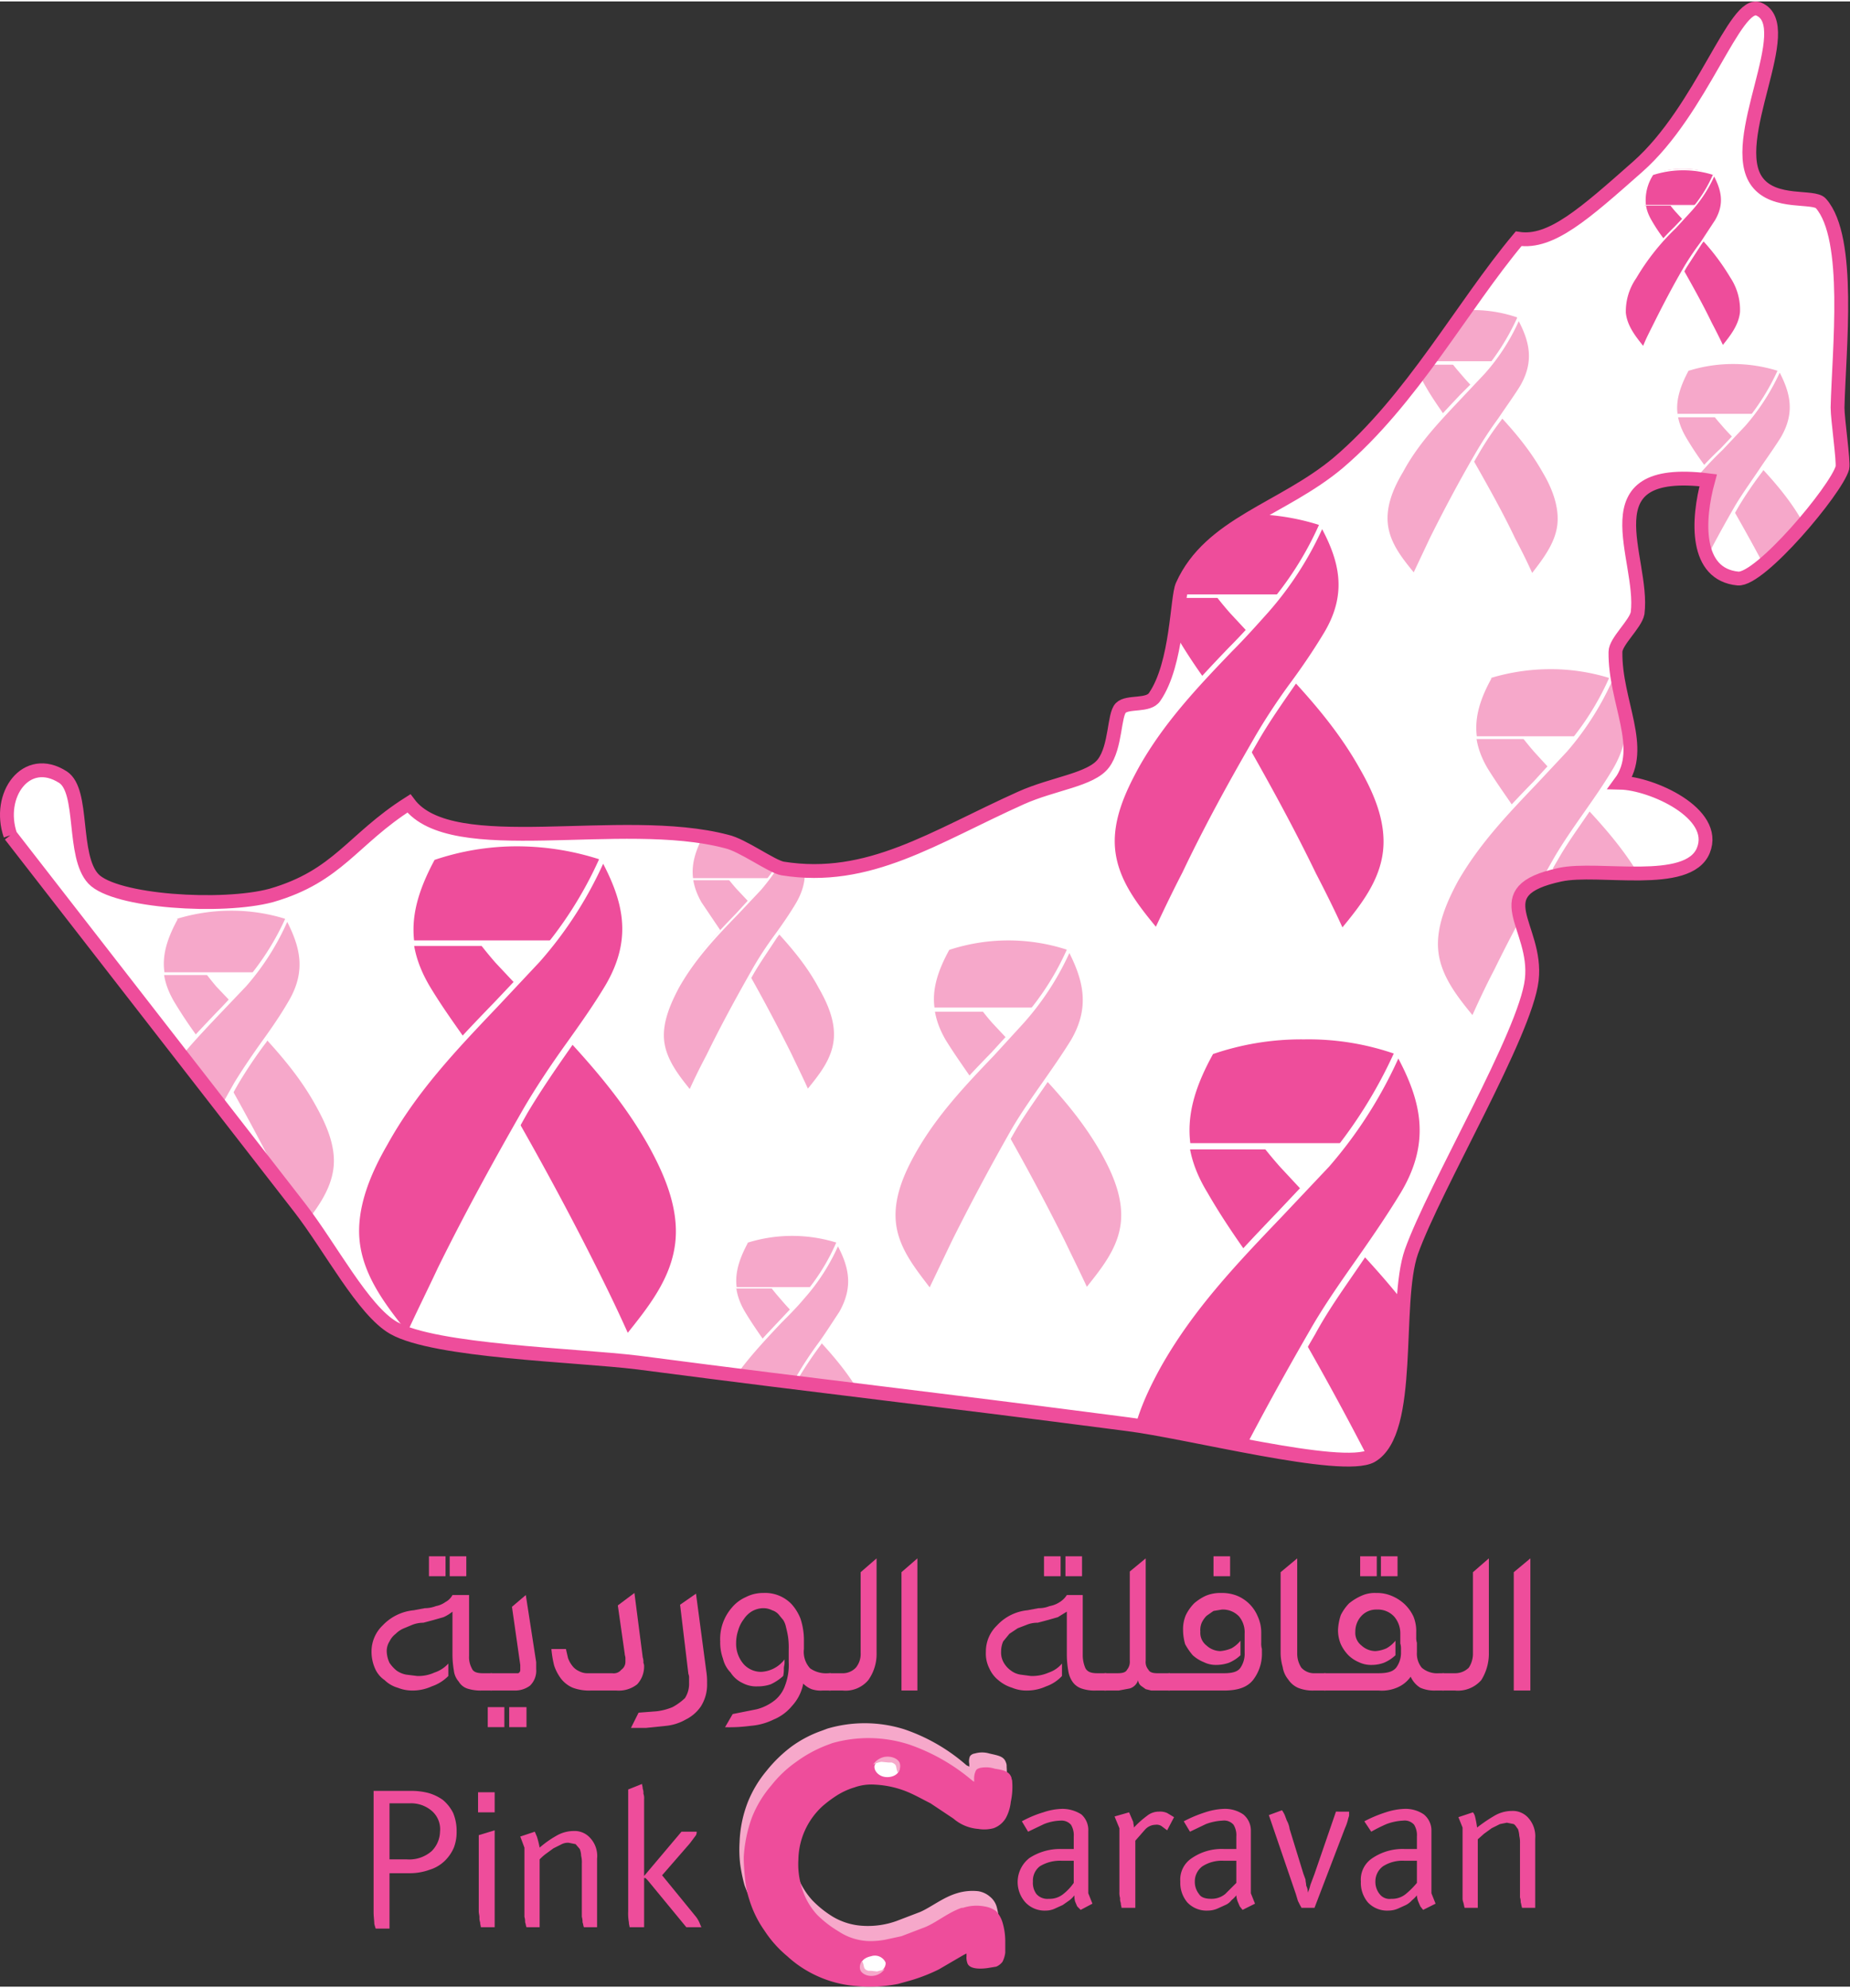 <svg id="Cover" xmlns="http://www.w3.org/2000/svg" xmlns:xlink="http://www.w3.org/1999/xlink" width="9.4cm" height="10.1cm" viewBox="0 0 267.4 286.9">
  <rect x="0" y="0" width="267.4" height="286.9" fill="#333333" stroke="none"/>
  <defs>
    <style>
      .cls-1, .cls-3, .cls-5 {
        fill: #fff;
      }

      .cls-1, .cls-7 {
        stroke: #ee4d9b;
        stroke-width: 2px;
      }

      .cls-1 {
        clip-rule: evenodd;
      }

      .cls-2 {
        fill: #ee4d9b;
      }

      .cls-3, .cls-7 {
        fill-rule: evenodd;
      }

      .cls-4 {
        clip-path: url(#clip-path);
      }

      .cls-6 {
        fill: #f6a8ca;
      }

      .cls-7 {
        fill: none;
      }
    </style>
    <clipPath id="clip-path">
      <path class="cls-1" d="M1.5,120.5l41.8,53.8c4.5,5.8,9.2,14.9,13.6,17.4,6,3.4,26.3,3.9,35.3,5,29.1,3.8,40.8,5,70.7,8.9,8.9,1.1,31.1,6.9,35.3,4.6,6.1-3.5,3.2-22,5.8-29.5,3.4-9.5,16.5-31.5,17.4-39.3s-7.1-12.8,4.1-15.2c5.5-1.2,18.5,1.9,20.7-3.5s-7.5-9.7-12-9.8c3.7-5-.8-11.7-.7-18.9,0-1.5,2.9-4,3.2-5.6,1-8-7.6-21.4,10.2-19.2-1.6,5.8-1.9,13.6,4.3,14.2,3.2.3,14.2-12.8,15.1-16,.2-.9-.7-7-.7-8.7.2-8.4,2-24.5-2.4-29.5-1-1.2-6.7.2-9.2-3.1-4.5-5.9,6-22.6.2-25-3.4-1.4-8.2,14.6-17.5,22.8C229,30.7,224.2,35,219.5,34.3c-8.2,9.8-15.4,23.3-26.1,32.4-8,6.7-18.5,8.8-22.5,17.7-.8,1.7-.7,11.3-4,16.1-.9,1.4-3.9.6-4.9,1.6s-.7,5.6-2.5,8-7.2,2.9-11.9,5c-12.7,5.7-22,12.2-34.5,10.2-1.6-.3-5.8-3.4-8.1-3.9-15.2-4-39.7,2.8-45.9-5.5-8.2,5.2-10.2,10.5-19.9,13.3-7.1,1.9-22.6.9-25.7-2.4s-1.3-12.7-4.4-14.7c-5.3-3.4-9.6,2.6-7.6,8.4"/>
    </clipPath>
  </defs>
  <title>Pink Caravan</title>
  <g>
    <path class="cls-2" d="M65.4,239v-6.3a5.7,5.7,0,0,1-1.3.8l-1.4.4-1.5.4a4.5,4.5,0,0,0-1.6.3l-1.2.5a3.6,3.6,0,0,0-1.2.8,3.1,3.1,0,0,0-.9,1.1,2.6,2.6,0,0,0-.4,1.5,4.2,4.2,0,0,0,.4,1.6,5.2,5.2,0,0,0,1,1.1,3.5,3.5,0,0,0,1.4.6l1.6.2a5.6,5.6,0,0,0,2.5-.5,4.6,4.6,0,0,0,2-1.3V242a6.1,6.1,0,0,1-2.4,1.5,6.6,6.6,0,0,1-2.7.6,5.7,5.7,0,0,1-2.2-.4,4.5,4.5,0,0,1-1.9-1.1,3.9,3.9,0,0,1-1.4-1.7,6,6,0,0,1-.5-2.4,5.2,5.2,0,0,1,1.6-3.8,7.1,7.1,0,0,1,4.5-2.2l1.6-.3a4.5,4.5,0,0,0,1.6-.3,3.5,3.5,0,0,0,1.4-.6,2.4,2.4,0,0,0,1-1h2.4v8.8a3.4,3.4,0,0,0,.4,1.8c.2.5.7.7,1.6.7h1.3v2.5H69.6a6.2,6.2,0,0,1-2.1-.3,2.3,2.3,0,0,1-1.2-1,2.9,2.9,0,0,1-.7-1.6A13.8,13.8,0,0,1,65.4,239Z"/>
    <path class="cls-2" d="M71.1,244.1a1.2,1.2,0,0,1-1-.4,1.1,1.1,0,0,1-.3-.8,1.4,1.4,0,0,1,.3-.9,1.5,1.5,0,0,1,1-.4h3.8a.5.5,0,0,0,.3-.5v-.7L74,232l2-1.7,1.5,9.7v1a3,3,0,0,1-.9,2.4,3.6,3.6,0,0,1-2.2.7Z"/>
    <path class="cls-2" d="M89.1,244.1H85.4a6.8,6.8,0,0,1-2.6-.4,4.3,4.3,0,0,1-1.7-1.3,6.7,6.7,0,0,1-1-1.9,15,15,0,0,1-.4-2.4h2.1l.3,1.3a3.9,3.9,0,0,0,.6,1.1,2.5,2.5,0,0,0,1,.8,2.5,2.5,0,0,0,1.3.3h3.5a1.4,1.4,0,0,0,1.3-.5,1.4,1.4,0,0,0,.6-1.1v-.6c0-.2-.1-.4-.1-.6l-1-7,2.4-1.8,1.2,9.3a2.2,2.2,0,0,1,.1.8,1.1,1.1,0,0,1,.1.5,3.8,3.8,0,0,1-1,2.6A4.3,4.3,0,0,1,89.1,244.1Z"/>
    <path class="cls-2" d="M91.2,249.5l1.1-2.2,2.6-.2a8.6,8.6,0,0,0,2.3-.6,8.3,8.3,0,0,0,1.8-1.3,3.8,3.8,0,0,0,.6-2.2v-.7a1.3,1.3,0,0,0-.1-.6l-1.2-10,2.3-1.6,1.5,11.3a9.2,9.2,0,0,1,.1,1.6,5.9,5.9,0,0,1-.9,3.4,5.7,5.7,0,0,1-2.2,1.9,7.1,7.1,0,0,1-2.8.9l-2.9.3Z"/>
    <path class="cls-2" d="M110.3,230a5.3,5.3,0,0,1,4.1,1.6,6.9,6.9,0,0,1,1.3,2.1,10,10,0,0,1,.5,3.3v1.1a3.5,3.5,0,0,0,.9,2.8,4,4,0,0,0,2.6.7h.4v2.5h-1.2a4.1,4.1,0,0,1-1.6-.2,3.6,3.6,0,0,1-1.2-.8,6.5,6.5,0,0,1-1.6,3.2,6.8,6.8,0,0,1-2.7,2,9,9,0,0,1-3.3.9,23,23,0,0,1-3.7.2l1.1-1.9,3.5-.7a7.1,7.1,0,0,0,2.6-1.3,4.8,4.8,0,0,0,1.5-2.2,8.2,8.2,0,0,0,.5-3.3v-1.7a11.5,11.5,0,0,0-.1-2c-.1-.6-.2-1-.3-1.4a3,3,0,0,0-.4-1l-.5-.6a2.1,2.1,0,0,0-1.1-.8,2.8,2.8,0,0,0-1.3-.3,3.4,3.4,0,0,0-1.7.5,3.8,3.8,0,0,0-1.1,1.1,4.8,4.8,0,0,0-.8,1.6,5.7,5.7,0,0,0-.3,1.8,4.5,4.5,0,0,0,1.1,3.1,3.4,3.4,0,0,0,2.5,1.1,4.5,4.5,0,0,0,3.4-1.8v.5c0,.3-.1.5-.1.8a4.5,4.5,0,0,1-.1,1.1,7.1,7.1,0,0,1-1.8,1.2,5.8,5.8,0,0,1-1.9.3,4.2,4.2,0,0,1-2.2-.5,4.1,4.1,0,0,1-1.7-1.5,4.3,4.3,0,0,1-1.1-2,6.9,6.9,0,0,1-.4-2.5,6.9,6.9,0,0,1,1.7-4.9,5.5,5.5,0,0,1,2-1.5A5.4,5.4,0,0,1,110.3,230Z"/>
    <path class="cls-2" d="M120.1,244.1a1.1,1.1,0,0,1-1-.4,1.1,1.1,0,0,1-.3-.8,1.4,1.4,0,0,1,.3-.9,1.3,1.3,0,0,1,1-.4h1.6a2.6,2.6,0,0,0,2-.8,3.1,3.1,0,0,0,.7-2.1V227l2.3-2v13.6a6.5,6.5,0,0,1-1.2,4,4.3,4.3,0,0,1-3.7,1.5Z"/>
    <path class="cls-2" d="M130.3,227l2.3-2v19.1h-2.3Z"/>
    <path class="cls-2" d="M154.2,239v-6.3l-1.3.8-1.4.4-1.5.4a4.1,4.1,0,0,0-1.6.3l-1.3.5-1.2.8L145,237a3.7,3.7,0,0,0-.3,1.5,2.9,2.9,0,0,0,.4,1.6,3.5,3.5,0,0,0,1,1.1,3,3,0,0,0,1.4.6l1.5.2a6,6,0,0,0,2.6-.5,4.3,4.3,0,0,0,1.9-1.3V242a5.7,5.7,0,0,1-2.3,1.5,6.6,6.6,0,0,1-2.7.6,5.4,5.4,0,0,1-2.2-.4,5.6,5.6,0,0,1-2-1.1,4.5,4.5,0,0,1-1.3-1.7,4.7,4.7,0,0,1-.5-2.4,5.2,5.2,0,0,1,1.6-3.8,6.9,6.9,0,0,1,4.4-2.2l1.6-.3a4.1,4.1,0,0,0,1.6-.3,3.9,3.9,0,0,0,1.5-.6,3.2,3.2,0,0,0,1-1h2.3v8.8a4.8,4.8,0,0,0,.4,1.8c.3.5.8.7,1.7.7h1.3v2.5h-1.5a5.8,5.8,0,0,1-2.1-.3,2.6,2.6,0,0,1-1.3-1,3.8,3.8,0,0,1-.6-1.6A13.8,13.8,0,0,1,154.2,239Z"/>
    <path class="cls-2" d="M163.3,226.9l2.3-1.9v14.8a1.7,1.7,0,0,0,.4,1.3c.2.4.7.5,1.3.5h1.8v2.5h-2.7l-.8-.2-.7-.5a1.2,1.2,0,0,1-.4-.8,1.8,1.8,0,0,1-1.2,1.2l-1.6.3h-1.8a1.1,1.1,0,0,1-1-.4,1.2,1.2,0,0,1-.4-.8,1.5,1.5,0,0,1,.4-.9,1.3,1.3,0,0,1,1-.4h1.6c.7,0,1.2-.1,1.4-.5a1.8,1.8,0,0,0,.4-1.3Z"/>
    <path class="cls-2" d="M169.1,244.1a1.4,1.4,0,0,1-1.1-.4,1.1,1.1,0,0,1-.3-.8,1.4,1.4,0,0,1,.3-.9,1.8,1.8,0,0,1,1.1-.4h7.8c1.2,0,2-.2,2.4-.8a3.6,3.6,0,0,0,.6-2.2v-2.7a3.6,3.6,0,0,0-.8-2.5,3.2,3.2,0,0,0-2.5-1l-1.2.2-1,.7a3.6,3.6,0,0,0-.7,1,2.7,2.7,0,0,0-.2,1.3,2.3,2.3,0,0,0,.9,2,3,3,0,0,0,2,.8,5.3,5.3,0,0,0,1.6-.4,4.5,4.5,0,0,0,1.3-1.1V239a5.5,5.5,0,0,1-1.7,1.1,5.7,5.7,0,0,1-1.8.3,3.9,3.9,0,0,1-1.8-.4,5.4,5.4,0,0,1-1.6-1,9.1,9.1,0,0,1-1.1-1.6,7.6,7.6,0,0,1-.3-2.1,5.2,5.2,0,0,1,.4-2.1,6.6,6.6,0,0,1,1.2-1.7,7.1,7.1,0,0,1,1.7-1.1,5.4,5.4,0,0,1,2.2-.4,5.9,5.9,0,0,1,2.3.4,5.5,5.5,0,0,1,3,3,5.6,5.6,0,0,1,.5,2.3v1.5a2.8,2.8,0,0,0,.1.9v.5a6.2,6.2,0,0,1-1.3,4c-.9,1.1-2.3,1.5-4.2,1.5Z"/>
    <path class="cls-2" d="M189.9,244.1a5.6,5.6,0,0,1-2.3-.4,3.3,3.3,0,0,1-1.4-1.2,3.7,3.7,0,0,1-.8-1.8,7.6,7.6,0,0,1-.3-2.1V227l2.4-2v13.7a3.7,3.7,0,0,0,.6,2.1,2.5,2.5,0,0,0,2,.8h1.5v2.5Z"/>
    <path class="cls-2" d="M191.6,244.1a1.2,1.2,0,0,1-1-.4,1.1,1.1,0,0,1-.3-.8,1.4,1.4,0,0,1,.3-.9,1.5,1.5,0,0,1,1-.4h7.6c1.3,0,2.1-.2,2.6-.8a3.6,3.6,0,0,0,.7-2.2v-.5a2.5,2.5,0,0,0-.1-.8v-1.4a3.7,3.7,0,0,0-.9-2.5,3.2,3.2,0,0,0-2.5-1,2.9,2.9,0,0,0-2.2.9,3.3,3.3,0,0,0-.9,2.3,2.3,2.3,0,0,0,.9,2,3,3,0,0,0,2,.8,4.7,4.7,0,0,0,1.6-.4,4.5,4.5,0,0,0,1.3-1.1V239a5.5,5.5,0,0,1-1.7,1.1,5.1,5.1,0,0,1-1.7.3,4.1,4.1,0,0,1-1.9-.4,4.9,4.9,0,0,1-1.5-1,5.7,5.7,0,0,1-1.1-1.6,5.2,5.2,0,0,1-.4-2.1,7.8,7.8,0,0,1,.4-2.1,6.6,6.6,0,0,1,1.2-1.7,7.8,7.8,0,0,1,1.8-1.1,4.6,4.6,0,0,1,2.1-.4,5.4,5.4,0,0,1,2.2.4,6.2,6.2,0,0,1,1.9,1.2,5.9,5.9,0,0,1,1.3,1.8,5.6,5.6,0,0,1,.4,2.3v.7a2.5,2.5,0,0,0,.1.8v1.4a3.2,3.2,0,0,0,.7,2.2,3.4,3.4,0,0,0,2.5.8h.7v2.5h-1.2a5.1,5.1,0,0,1-2.2-.4,3.6,3.6,0,0,1-1.4-1.6,4.5,4.5,0,0,1-1.8,1.5,5.6,5.6,0,0,1-2.8.5Z"/>
    <path class="cls-2" d="M208.7,244.1a1.4,1.4,0,0,1-1.1-.4,1.1,1.1,0,0,1-.3-.8,1.4,1.4,0,0,1,.3-.9,1.8,1.8,0,0,1,1.1-.4h1.6a2.8,2.8,0,0,0,2-.8,3.7,3.7,0,0,0,.6-2.1V227l2.3-2v13.6a7.2,7.2,0,0,1-1.1,4,4.5,4.5,0,0,1-3.8,1.5Z"/>
    <path class="cls-2" d="M218.8,227l2.4-2v19.1h-2.4Z"/>
    <g>
      <path class="cls-3" d="M1.5,120.5l41.8,53.8c4.5,5.8,9.2,14.9,13.6,17.4,6,3.4,26.3,3.9,35.3,5,29.1,3.8,40.8,5,70.7,8.9,8.9,1.1,31.1,6.9,35.3,4.6,6.1-3.5,3.2-22,5.8-29.5,3.4-9.5,16.5-31.5,17.4-39.3s-7.1-12.8,4.1-15.2c5.5-1.2,18.5,1.9,20.7-3.5s-7.5-9.7-12-9.8c3.7-5-.8-11.7-.7-18.9,0-1.5,2.9-4,3.2-5.6,1-8-7.6-21.4,10.2-19.2-1.6,5.8-1.9,13.6,4.3,14.2,3.2.3,14.2-12.8,15.1-16,.2-.9-.7-7-.7-8.7.2-8.4,2-24.5-2.4-29.5-1-1.2-6.7.2-9.2-3.1-4.5-5.9,6-22.6.2-25-3.4-1.4-8.2,14.6-17.5,22.8C229,30.7,224.2,35,219.5,34.3c-8.2,9.8-15.4,23.3-26.1,32.4-8,6.7-18.5,8.8-22.5,17.7-.8,1.7-.7,11.3-4,16.1-.9,1.4-3.9.6-4.9,1.6s-.7,5.6-2.5,8-7.2,2.9-11.9,5c-12.7,5.7-22,12.2-34.5,10.2-1.6-.3-5.8-3.4-8.1-3.9-15.2-4-39.7,2.8-45.9-5.5-8.2,5.2-10.2,10.5-19.9,13.3-7.1,1.9-22.6.9-25.7-2.4s-1.3-12.7-4.4-14.7c-5.3-3.4-9.6,2.6-7.6,8.4"/>
      <g class="cls-4">
        <g>
          <path class="cls-2" d="M209.7,197.2c-6.4-11.3-15.8-19.6-24.4-29.2a64.6,64.6,0,0,1-10.4-16.3c-3.9,7.2-5.1,13.3-.7,20.7s9.2,13,13.2,19.9,9.2,16.5,13.4,25c1.8,3.6,3.5,7.3,5.2,10.9,3.6-4.5,7.5-9.2,8.2-15.1s-1.8-11.1-4.5-15.9"/>
          <path class="cls-5" d="M206.4,228.5v-.2c3.7-4.6,7.4-9.3,8.1-15.2s-2.1-11.7-4.5-16.1c-4.7-8.5-11.3-15.4-17.7-22l-6.8-7.2a65.2,65.2,0,0,1-10.3-16.3l-.4-.2-.4.2c-3.3,6.1-5.6,12.8-.7,21.1,1.9,3.3,4.2,6.4,6.3,9.5s4.8,6.8,6.9,10.5c5.2,9,9.5,17.1,13.3,24.9,1.8,3.5,3.6,7.2,5.3,10.9h0a.4.4,0,1,0,.8-.4h0c-1.7-3.7-3.5-7.4-5.2-10.9-3.9-7.8-8.2-16-13.4-25-2.1-3.7-4.6-7.1-7-10.5s-4.3-6.2-6.2-9.5c-4.5-7.4-2.9-13.4.7-20.1l-.4.2c-.2,0-.3-.1-.4-.3A64.1,64.1,0,0,0,185,168.4l6.7,7.2c6.7,6.9,12.9,13.5,17.6,21.9,2.4,4.2,5,9.8,4.4,15.5s-4.3,10.3-7.9,14.7l-.2.2h0a.5.5,0,1,0,.8.6Z"/>
          <path class="cls-2" d="M202.1,151.7a41.5,41.5,0,0,0-13.6-2.2,42.2,42.2,0,0,0-13.6,2.2c-2.6,4.8-4,9.2-3.3,13.7h33.9c.6-4.5-.7-8.9-3.4-13.7"/>
          <path class="cls-5" d="M201.7,152c2.9,5.2,3.9,9.3,3.3,13.4a.4.4,0,0,1,.4-.4H171.6c.3,0,.5.1.5.4-.6-4.1.4-8.2,3.3-13.4l-.3.2a39.3,39.3,0,0,1,13.4-2.2,38,38,0,0,1,13.4,2.2h0a.6.6,0,0,0,.6-.3.4.4,0,0,0-.2-.6h0a45.1,45.1,0,0,0-13.8-2.2,44,44,0,0,0-13.7,2.2.2.2,0,0,0-.2.2c-3,5.4-4,9.8-3.4,14a.4.4,0,0,0,.4.4h33.8a.5.5,0,0,0,.5-.4c.6-4.2-.4-8.5-3.4-14h0a.5.5,0,0,0-.6-.2.6.6,0,0,0-.2.7Z"/>
          <path class="cls-2" d="M189.7,192.3c3.9-6.9,9.1-13.1,13.2-19.9s3.1-13.5-.8-20.7A59.5,59.5,0,0,1,191.7,168c-8.5,9.6-18,17.9-24.4,29.2-2.6,4.8-5,10.3-4.4,15.9s4.5,10.6,8.1,15.1c1.7-3.6,3.5-7.3,5.3-10.9,4.2-8.5,8.7-16.8,13.4-25"/>
          <path class="cls-5" d="M171.4,227.9l-.2-.2c-3.5-4.4-7.2-9-7.8-14.7s2-11.3,4.3-15.5c4.7-8.4,11-15,17.6-21.9l6.8-7.2a64,64,0,0,0,10.4-16.5c-.1.2-.2.3-.4.3l-.4-.2c3.7,6.7,5.2,12.7.8,20.1-2,3.3-4.2,6.5-6.3,9.5s-4.8,6.8-6.9,10.5c-5.2,9-9.6,17.2-13.4,25-1.7,3.3-3.4,6.8-5.3,10.9h0a.5.5,0,0,0,.2.6.4.4,0,0,0,.6-.2h0c1.9-4.1,3.7-7.6,5.3-10.9,3.9-7.8,8.2-16,13.4-24.9,2-3.7,4.5-7.1,6.8-10.5s4.4-6.2,6.4-9.5c4.9-8.3,2.5-15-.8-21.1l-.4-.2-.4.2a67.1,67.1,0,0,1-10.3,16.3l-6.7,7.1c-6.4,6.7-13,13.6-17.8,22.1-2.4,4.4-5.1,10.2-4.4,16.1s4.4,10.6,8,15.2l.2.2h0c.1.2.4.2.6.1a.6.6,0,0,0,.1-.7Z"/>
        </g>
        <g>
          <path class="cls-6" d="M124.8,201.5c-3.1-5.6-7.7-9.6-11.9-14.2a31.6,31.6,0,0,1-5-8c-1.9,3.5-2.5,6.5-.4,10.1s4.5,6.3,6.4,9.7,4.5,8,6.6,12.2c.8,1.7,1.7,3.5,2.5,5.3,1.8-2.2,3.7-4.5,4-7.4s-.9-5.4-2.2-7.7"/>
          <path class="cls-5" d="M123.2,216.7h.1c1.7-2.2,3.6-4.5,3.9-7.4s-1-5.7-2.2-7.8c-2.3-4.2-5.5-7.5-8.6-10.8l-3.3-3.5a29.8,29.8,0,0,1-5-7.9h-.4c-1.6,2.9-2.8,6.2-.4,10.3,1,1.6,2,3.1,3.1,4.6s2.3,3.3,3.4,5.1c2.5,4.4,4.6,8.4,6.5,12.1.8,1.8,1.7,3.5,2.5,5.3h0c0,.2.2.2.3.2s.2-.2.1-.3h0c-.8-1.8-1.7-3.6-2.5-5.3-1.9-3.8-4-7.8-6.6-12.2a58,58,0,0,0-3.4-5.2c-1-1.4-2.1-3-3-4.5-2.2-3.7-1.4-6.6.4-9.9h-.4a29.7,29.7,0,0,0,5.1,8c1,1.2,2.2,2.4,3.2,3.5,3.3,3.4,6.3,6.6,8.6,10.7,1.2,2.1,2.4,4.8,2.1,7.6s-2,5-3.8,7.1h-.1c0,.1,0,.3.1.3a.2.2,0,0,0,.3,0Z"/>
          <path class="cls-6" d="M121.1,179.3a20.3,20.3,0,0,0-13.2,0c-1.3,2.4-2,4.5-1.6,6.7h16.4c.4-2.2-.3-4.3-1.6-6.7"/>
          <path class="cls-5" d="M120.9,179.4c1.4,2.6,1.9,4.6,1.6,6.6,0-.2.1-.2.2-.2H106.3c.1,0,.2,0,.2.2-.3-2,.2-4,1.6-6.6H108a21.6,21.6,0,0,1,13,0h0c.2.1.3,0,.3-.1a.2.2,0,0,0-.1-.3h0a21,21,0,0,0-13.4,0h-.1c-1.4,2.7-2,4.8-1.6,6.8l.2.2h16.4l.2-.2c.4-2-.1-4.1-1.6-6.8H121c-.1.1-.2.2-.1.3Z"/>
          <path class="cls-6" d="M115,199.1c2-3.4,4.5-6.4,6.5-9.7s1.5-6.6-.4-10.1a31.6,31.6,0,0,1-5,8c-4.2,4.6-8.8,8.6-11.9,14.2-1.3,2.3-2.5,5-2.2,7.7s2.2,5.2,4,7.4c.8-1.8,1.7-3.6,2.5-5.3,2.1-4.2,4.3-8.2,6.5-12.2"/>
          <path class="cls-5" d="M106.1,216.4h0c-1.8-2.2-3.6-4.4-3.9-7.1s1-5.5,2.2-7.6c2.3-4.1,5.3-7.3,8.5-10.7,1.1-1.1,2.3-2.3,3.3-3.5a29.7,29.7,0,0,0,5.1-8h-.4c1.8,3.3,2.5,6.2.4,9.9-1,1.5-2,3.1-3.1,4.6s-2.3,3.3-3.3,5.1c-2.5,4.4-4.7,8.3-6.6,12.2-.8,1.5-1.6,3.3-2.5,5.3h0c-.1.1,0,.2.1.3s.2,0,.3-.2h0l2.5-5.3c1.9-3.8,4-7.7,6.5-12.1a56.5,56.5,0,0,1,3.4-5.1c1-1.5,2.1-3,3.1-4.6,2.4-4.1,1.2-7.4-.4-10.3h-.4a29.8,29.8,0,0,1-5,7.9l-3.3,3.5c-3.1,3.3-6.3,6.6-8.6,10.8-1.2,2.1-2.5,4.9-2.2,7.8s2.2,5.2,3.9,7.4h.1a.2.2,0,0,0,.3,0c.1,0,.1-.2,0-.3Z"/>
        </g>
        <g>
          <path class="cls-6" d="M237.8,127.1c-4.2-7.4-10.3-12.7-15.8-18.9a40.4,40.4,0,0,1-6.7-10.6c-2.6,4.7-3.3,8.6-.5,13.4s6,8.4,8.5,12.9,6,10.7,8.7,16.1c1.1,2.4,2.3,4.7,3.4,7.1,2.3-2.9,4.8-6,5.2-9.8s-1.1-7.1-2.8-10.2"/>
          <path class="cls-5" d="M235.6,147.3v-.2c2.3-2.9,4.8-5.9,5.2-9.8s-1.3-7.6-2.9-10.4c-3.1-5.4-7.3-9.9-11.4-14.2-1.5-1.5-3-3.1-4.4-4.7a39.4,39.4,0,0,1-6.6-10.5H215c-2.1,3.9-3.6,8.3-.5,13.6,1.3,2.2,2.7,4.2,4.1,6.2s3.1,4.4,4.5,6.7c3.3,5.9,6.1,11.1,8.6,16.2,1.1,2.2,2.3,4.6,3.4,7h0c.1.2.2.2.4.1a.2.2,0,0,0,.1-.3h0c-1.1-2.5-2.3-4.8-3.4-7.1-2.4-5-5.3-10.3-8.6-16.1-1.4-2.4-3-4.7-4.5-6.9s-2.8-4-4.1-6.1c-2.8-4.8-1.8-8.7.5-13,0,.1-.1.1-.2.1H215a42.1,42.1,0,0,0,6.8,10.6l4.3,4.7c4.3,4.5,8.4,8.7,11.4,14.1,1.5,2.8,3.2,6.4,2.8,10.1s-2.8,6.6-5.1,9.5h-.1c-.1.1,0,.3.1.4Z"/>
          <path class="cls-6" d="M232.8,97.6a28,28,0,0,0-17.5,0c-1.7,3.2-2.6,6-2.2,8.9H235c.4-2.9-.4-5.7-2.2-8.9"/>
          <path class="cls-5" d="M232.6,97.8c1.8,3.4,2.5,6.1,2.1,8.7a.3.3,0,0,1,.3-.3H213.2q.2,0,.3.3c-.4-2.6.2-5.3,2.1-8.7h-.2a29.7,29.7,0,0,1,8.7-1.3,28.6,28.6,0,0,1,8.6,1.3h0c.2.1.4,0,.4-.1s0-.4-.2-.4h0a28.7,28.7,0,0,0-17.7,0h-.1c-2,3.5-2.6,6.3-2.2,9.1,0,.1.1.2.3.2H235c.1,0,.3-.1.3-.2.4-2.8-.3-5.6-2.2-9.1h0c-.1-.1-.3-.2-.4-.1s-.2.3-.1.4Z"/>
          <path class="cls-6" d="M224.8,123.9c2.6-4.5,5.9-8.5,8.5-12.9s2.1-8.7-.5-13.4a40.1,40.1,0,0,1-6.6,10.6c-5.6,6.2-11.7,11.5-15.8,18.9-1.8,3.1-3.3,6.6-2.9,10.2s2.9,6.9,5.2,9.8l3.5-7.1c2.7-5.4,5.6-10.8,8.6-16.1"/>
          <path class="cls-5" d="M213,146.9v-.2c-2.3-2.8-4.7-5.8-5.1-9.4s1.3-7.3,2.8-10.1c3.1-5.4,7.1-9.6,11.4-14.1l4.4-4.7a41.9,41.9,0,0,0,6.7-10.6c0,.1-.1.1-.3.1s-.2,0-.2-.1c2.4,4.3,3.3,8.2.5,13-1.3,2.2-2.7,4.2-4.1,6.2s-3.1,4.4-4.5,6.8c-3.3,5.8-6.1,11-8.6,16.1-1.1,2.1-2.2,4.4-3.4,7.1h0a.2.2,0,0,0,.1.3c.2.1.4.1.4-.1h0l3.4-7c2.5-5.1,5.3-10.4,8.7-16.2,1.3-2.3,2.9-4.5,4.4-6.7s2.8-4,4.1-6.2c3.2-5.3,1.6-9.7-.5-13.6h-.5a39.5,39.5,0,0,1-6.7,10.5l-4.3,4.7c-4.2,4.3-8.4,8.8-11.5,14.2-1.6,2.8-3.3,6.6-2.9,10.4s2.9,6.9,5.2,9.8v.2h.4a.2.2,0,0,0,.1-.4Z"/>
        </g>
        <g>
          <path class="cls-6" d="M260.8,75.3c-3.1-5.5-7.7-9.5-11.9-14.2a31.1,31.1,0,0,1-5-7.9c-1.9,3.5-2.5,6.5-.4,10s4.5,6.3,6.4,9.7,4.5,8,6.5,12.1l2.6,5.3c1.7-2.2,3.6-4.5,3.9-7.3s-.9-5.4-2.1-7.7"/>
          <path class="cls-5" d="M259.1,90.4h.1c1.8-2.2,3.6-4.5,3.9-7.3s-1-5.7-2.1-7.8c-2.3-4.1-5.6-7.5-8.6-10.7L249.1,61a33.5,33.5,0,0,1-5-7.9c0-.1-.1-.1-.2-.1s-.2,0-.2.1c-1.6,2.9-2.7,6.2-.4,10.2,1,1.6,2.1,3.2,3.1,4.6s2.3,3.3,3.3,5.1c2.6,4.4,4.7,8.3,6.5,12.1.9,1.7,1.7,3.5,2.6,5.3h.3a.4.4,0,0,0,.1-.3h0c-.9-1.8-1.7-3.6-2.6-5.3-1.8-3.8-4-7.7-6.5-12.1-1-1.8-2.2-3.5-3.3-5.1a46.3,46.3,0,0,1-3.1-4.6c-2.1-3.6-1.4-6.5.4-9.8,0,.1-.1.1-.2.1s-.2,0-.2-.1a29.7,29.7,0,0,0,5.1,8c1,1.2,2.2,2.3,3.2,3.5,3.2,3.3,6.3,6.5,8.6,10.6,1.1,2,2.4,4.8,2.1,7.5s-2.1,5-3.8,7.2h-.1c-.1,0-.1.2,0,.3Z"/>
          <path class="cls-6" d="M257.1,53.2a22.3,22.3,0,0,0-13.2,0,10.6,10.6,0,0,0-1.6,6.7h16.4a10.6,10.6,0,0,0-1.6-6.7"/>
          <path class="cls-5" d="M256.9,53.3c1.4,2.6,1.9,4.6,1.6,6.5l.2-.2H242.3a.2.2,0,0,1,.2.2c-.3-1.9.2-3.9,1.6-6.5,0,.1,0,.1-.1.1a21.6,21.6,0,0,1,13,0h0c.1.1.2,0,.3-.1s0-.2-.2-.3h0a19.8,19.8,0,0,0-6.6-1.1,21.6,21.6,0,0,0-6.7,1.1.1.1,0,0,1-.1.1c-1.4,2.6-1.9,4.7-1.6,6.8a.2.2,0,0,0,.2.2h16.4a.2.2,0,0,0,.2-.2c.3-2.1-.2-4.2-1.6-6.8H257c-.1.1-.2.2-.1.3Z"/>
          <path class="cls-6" d="M251,72.9c2-3.4,4.5-6.4,6.5-9.7s1.5-6.5-.4-10a34.1,34.1,0,0,1-5,7.9c-4.2,4.7-8.8,8.7-11.9,14.2-1.3,2.3-2.4,4.9-2.1,7.7s2.2,5.1,3.9,7.3c.8-1.8,1.7-3.5,2.5-5.3,2.1-4.1,4.3-8.1,6.5-12.1"/>
          <path class="cls-5" d="M242.2,90.2V90c-1.7-2.1-3.5-4.3-3.8-7.1s1-5.5,2.1-7.5a51.4,51.4,0,0,1,8.5-10.6l3.3-3.5a32.4,32.4,0,0,0,5.1-8h-.2c-.1,0-.2,0-.2-.1,1.8,3.3,2.5,6.2.4,9.8-1,1.6-2.1,3.1-3.1,4.6s-2.3,3.3-3.4,5.1c-2.5,4.3-4.6,8.3-6.4,12.1-.8,1.6-1.7,3.3-2.6,5.3h0c-.1.1,0,.2.1.3h.3c.9-2,1.8-3.7,2.5-5.3,1.9-3.8,4-7.7,6.5-12.1a55,55,0,0,1,3.4-5c1-1.5,2.1-3.1,3-4.7,2.4-4,1.3-7.3-.3-10.2h-.2c-.1,0-.2,0-.2.1a33.5,33.5,0,0,1-5,7.9l-3.3,3.5A53.1,53.1,0,0,0,240,75.2c-1.2,2.1-2.5,4.9-2.2,7.8s2.2,5.1,3.9,7.3h.4a.5.5,0,0,0,.1-.3Z"/>
        </g>
        <g>
          <path class="cls-2" d="M196.8,110.6c-4.9-8.8-12.2-15.2-18.8-22.5a51.8,51.8,0,0,1-8-12.6c-3,5.5-3.9,10.2-.6,15.9s7.2,10,10.2,15.4,7.1,12.7,10.3,19.2c1.4,2.8,2.8,5.6,4.1,8.4,2.7-3.4,5.7-7.1,6.3-11.6s-1.4-8.5-3.5-12.2"/>
          <path class="cls-5" d="M194.3,134.6h.1c2.8-3.5,5.7-7.1,6.2-11.7s-1.6-9-3.5-12.4c-3.6-6.5-8.7-11.9-13.6-17l-5.2-5.6a47.1,47.1,0,0,1-7.9-12.5l-.3-.2-.4.2c-2.5,4.7-4.3,9.9-.6,16.3,1.6,2.5,3.3,4.9,4.9,7.3a86.7,86.7,0,0,1,5.3,8.1c4,6.9,7.4,13.2,10.3,19.2,1.4,2.7,2.7,5.5,4.1,8.4h0c0,.1.3.2.4.1s.3-.2.2-.4h0c-1.3-2.9-2.7-5.7-4.1-8.4-2.9-6-6.3-12.3-10.3-19.3-1.6-2.8-3.5-5.5-5.3-8.1a83.3,83.3,0,0,1-4.8-7.3c-3.4-5.7-2.3-10.4.5-15.5,0,.1-.1.2-.3.1s-.2,0-.3-.2a48.7,48.7,0,0,0,8.1,12.7l5.2,5.6c5.1,5.3,9.9,10.4,13.5,16.8,1.9,3.3,3.9,7.6,3.4,12s-3.3,7.9-6.1,11.3v.2h0c-.1.2-.1.4.1.5s.3.1.5-.1Z"/>
          <path class="cls-2" d="M191,75.5a32.7,32.7,0,0,0-10.5-1.7,31.7,31.7,0,0,0-10.4,1.7c-2.1,3.7-3.1,7.1-2.6,10.6h26.1c.5-3.5-.6-6.9-2.6-10.6"/>
          <path class="cls-5" d="M190.7,75.7c2.2,4,3,7.2,2.5,10.3,0-.2.2-.3.4-.3H167.5c.2,0,.3.1.4.3-.5-3.1.3-6.3,2.5-10.3h-.2a34.8,34.8,0,0,1,10.3-1.6,33.2,33.2,0,0,1,10.3,1.6h0a.4.4,0,0,0,.5-.2c.1-.2,0-.4-.2-.4h0a30.7,30.7,0,0,0-10.6-1.7,31.3,31.3,0,0,0-10.6,1.7h-.1c-2.3,4.2-3.1,7.5-2.6,10.8a.3.3,0,0,0,.3.3h26.1a.3.3,0,0,0,.3-.3c.5-3.3-.3-6.6-2.6-10.8h0a.4.4,0,0,0-.5-.1c-.2.1-.2.3-.1.5Z"/>
          <path class="cls-2" d="M181.4,106.8c3.1-5.4,7-10.1,10.2-15.4S194,81,191,75.5a51.8,51.8,0,0,1-8,12.6c-6.6,7.3-13.9,13.7-18.8,22.5-2.1,3.7-3.9,7.8-3.4,12.2s3.5,8.2,6.2,11.6c1.3-2.8,2.7-5.6,4.1-8.4,3.2-6.5,6.7-12.9,10.3-19.2"/>
          <path class="cls-5" d="M167.3,134.2V134c-2.8-3.4-5.6-6.9-6.1-11.3s1.6-8.7,3.4-12c3.6-6.4,8.4-11.5,13.5-16.8,1.8-1.8,3.5-3.7,5.2-5.6a48.7,48.7,0,0,0,8.1-12.7c-.1.2-.2.2-.3.2a.2.2,0,0,1-.3-.1c2.8,5.1,4,9.8.6,15.5-1.5,2.5-3.2,5-4.9,7.3s-3.7,5.3-5.3,8.1c-4,6.9-7.4,13.2-10.3,19.3-1.3,2.5-2.6,5.2-4.1,8.4h0c-.1.2,0,.4.2.4s.4,0,.4-.1h0c1.5-3.2,2.8-5.9,4.1-8.4,3-6,6.3-12.3,10.3-19.2,1.6-2.8,3.5-5.5,5.3-8.1s3.4-4.8,4.9-7.3c3.8-6.4,1.9-11.6-.6-16.3l-.3-.2c-.2,0-.3.1-.3.2a47.2,47.2,0,0,1-8,12.5c-1.7,1.9-3.4,3.8-5.2,5.6-4.9,5.1-9.9,10.5-13.6,17-1.9,3.4-4,7.8-3.5,12.4s3.4,8.2,6.2,11.7h.2a.2.2,0,0,0,.4.1c.2-.1.2-.3.1-.5Z"/>
        </g>
        <g>
          <path class="cls-6" d="M223.2,67.8c-3.1-5.6-7.7-9.6-11.9-14.3a31.1,31.1,0,0,1-5-7.9c-2,3.5-2.5,6.5-.4,10s4.5,6.4,6.4,9.8,4.5,8,6.5,12.1l2.6,5.3c1.7-2.1,3.6-4.5,4-7.3s-.9-5.4-2.2-7.7"/>
          <path class="cls-5" d="M221.6,83h.1c1.7-2.2,3.5-4.5,3.9-7.4s-1-5.7-2.2-7.9c-2.3-4.1-5.5-7.4-8.6-10.7l-3.3-3.5a33.5,33.5,0,0,1-5-7.9h-.2c-.1,0-.2,0-.2.1-1.6,2.9-2.8,6.2-.4,10.2a54.6,54.6,0,0,0,3.1,4.7c1.1,1.6,2.3,3.3,3.3,5.1,2.6,4.4,4.7,8.3,6.5,12.1.9,1.7,1.7,3.5,2.6,5.3h0c.1.1.2.2.3.1s.2-.1.1-.3h0c-.8-1.8-1.7-3.6-2.6-5.3-1.8-3.8-4-7.7-6.5-12.1a58,58,0,0,0-3.4-5.2c-1-1.5-2.1-3-3-4.6-2.2-3.6-1.4-6.5.4-9.8h-.4a29.7,29.7,0,0,0,5.1,8c1,1.2,2.2,2.4,3.2,3.5,3.3,3.4,6.3,6.6,8.6,10.7,1.2,2,2.4,4.8,2.1,7.5s-2.1,5-3.8,7.2h-.1a.4.4,0,0,0,.1.3Z"/>
          <path class="cls-6" d="M219.5,45.6a20.3,20.3,0,0,0-13.2,0,10.5,10.5,0,0,0-1.7,6.7h16.5c.4-2.3-.3-4.4-1.6-6.7"/>
          <path class="cls-5" d="M219.3,45.7c1.4,2.6,1.9,4.6,1.6,6.5a.2.2,0,0,1,.2-.2H204.7a.2.2,0,0,1,.2.2c-.3-1.9.2-3.9,1.6-6.5h-.1a19.8,19.8,0,0,1,13,0h.3c0-.2,0-.3-.1-.3h0a21,21,0,0,0-13.4,0,.1.1,0,0,0-.1.1c-1.5,2.6-2,4.7-1.6,6.8,0,.1,0,.2.2.2h16.4a.2.2,0,0,0,.2-.2c.4-2.1-.2-4.2-1.6-6.8h0c-.1-.1-.2-.2-.3-.1s-.2.2-.1.3Z"/>
          <path class="cls-6" d="M213.4,65.4c2-3.4,4.5-6.4,6.5-9.8s1.5-6.5-.4-10a31.1,31.1,0,0,1-5,7.9c-4.2,4.7-8.9,8.7-11.9,14.3-1.3,2.3-2.5,4.9-2.2,7.7s2.2,5.2,4,7.3c.8-1.7,1.6-3.5,2.5-5.3,2.1-4.1,4.3-8.1,6.5-12.1"/>
          <path class="cls-5" d="M204.5,82.7h0c-1.8-2.2-3.6-4.4-3.9-7.2s1-5.5,2.2-7.5c2.2-4.1,5.3-7.3,8.5-10.7l3.3-3.5a29.7,29.7,0,0,0,5.1-8h-.4c1.8,3.3,2.5,6.2.4,9.8-1,1.6-2.1,3.1-3.1,4.6a58,58,0,0,0-3.4,5.2c-2.5,4.3-4.6,8.3-6.5,12.1l-2.5,5.3h0c-.1.2,0,.3.1.3s.2,0,.3-.1h0l2.5-5.3c1.9-3.8,4-7.8,6.5-12.1a45.2,45.2,0,0,1,3.4-5.1c1-1.5,2.1-3,3.1-4.7,2.4-4,1.2-7.3-.4-10.2h-.2c-.1,0-.2,0-.2.1a33.5,33.5,0,0,1-5,7.9L211,56.9c-3.1,3.3-6.3,6.6-8.6,10.7-1.2,2.2-2.5,5-2.2,7.9s2.1,5.1,3.9,7.4h.4a.2.2,0,0,0,0-.3Z"/>
        </g>
        <g>
          <path class="cls-6" d="M118.6,142.4c-3.2-5.5-7.8-9.6-11.9-14.2a29.4,29.4,0,0,1-5.1-8c-1.9,3.5-2.5,6.5-.4,10.1s4.5,6.3,6.5,9.7,4.4,8,6.5,12.2c.9,1.7,1.7,3.5,2.5,5.3,1.8-2.2,3.7-4.5,4-7.4s-.8-5.4-2.1-7.7"/>
          <path class="cls-5" d="M116.9,157.6h.1c1.8-2.2,3.6-4.5,3.9-7.4s-1-5.7-2.2-7.8c-2.3-4.1-5.5-7.5-8.6-10.8l-3.3-3.5a29.8,29.8,0,0,1-5-7.9h-.4c-1.6,3-2.7,6.2-.4,10.3,1,1.6,2.1,3.1,3.1,4.6a45.2,45.2,0,0,1,3.4,5.1c2.5,4.4,4.6,8.4,6.5,12.2.8,1.7,1.7,3.5,2.5,5.3h.3c.1-.1.2-.2.1-.3h0c-.8-1.8-1.7-3.6-2.5-5.3-1.9-3.8-4-7.8-6.5-12.2-1.1-1.8-2.2-3.5-3.4-5.1l-3.1-4.6c-2.1-3.7-1.4-6.6.4-9.9,0,.1-.1.1-.2.1s-.2,0-.2-.1a29.7,29.7,0,0,0,5.1,8l3.3,3.5c3.2,3.4,6.3,6.6,8.5,10.7,1.2,2.1,2.5,4.8,2.2,7.6s-2.1,5-3.8,7.1h-.1c-.1.1-.1.3,0,.3Z"/>
          <path class="cls-6" d="M114.8,120.2a20.3,20.3,0,0,0-13.2,0,10.7,10.7,0,0,0-1.6,6.7h16.5c.3-2.2-.4-4.3-1.7-6.7"/>
          <path class="cls-5" d="M114.6,120.3c1.4,2.6,1.9,4.6,1.6,6.6l.3-.2H100a.2.2,0,0,1,.2.2c-.3-2,.2-4,1.6-6.6,0,.1,0,.1-.1.1a21.3,21.3,0,0,1,6.5-1,23.3,23.3,0,0,1,6.6,1h0c.1.1.2,0,.2-.1s0-.2-.1-.3h0a20.8,20.8,0,0,0-6.7-1.1,21.6,21.6,0,0,0-6.7,1.1h-.1c-1.4,2.7-1.9,4.8-1.6,6.8l.2.2h16.5l.2-.2c.3-2-.2-4.1-1.7-6.8h-.3a.4.4,0,0,0-.1.3Z"/>
          <path class="cls-6" d="M108.8,140c1.9-3.4,4.4-6.4,6.4-9.7s1.6-6.6-.4-10.1a31.6,31.6,0,0,1-5,8c-4.2,4.6-8.8,8.7-11.9,14.2-1.3,2.3-2.5,5-2.2,7.7s2.3,5.2,4,7.4c.8-1.8,1.7-3.6,2.6-5.3,2-4.2,4.2-8.2,6.5-12.2"/>
          <path class="cls-5" d="M99.9,157.3h-.1c-1.7-2.1-3.5-4.4-3.8-7.1s1-5.5,2.1-7.6c2.3-4.1,5.3-7.3,8.6-10.7l3.3-3.5a32.2,32.2,0,0,0,5-8c0,.1-.1.1-.2.1h-.2c1.8,3.3,2.6,6.2.4,9.9-.9,1.5-2,3.1-3.1,4.6s-2.3,3.3-3.3,5.1c-2.5,4.4-4.6,8.3-6.5,12.2-.8,1.5-1.7,3.3-2.6,5.3h0a.4.4,0,0,0,.1.3h.3c.9-2,1.8-3.8,2.6-5.3,1.8-3.8,4-7.8,6.5-12.2,1-1.7,2.2-3.4,3.3-5.1a46.3,46.3,0,0,0,3.1-4.6c2.4-4.1,1.2-7.3-.4-10.3h-.4a27.5,27.5,0,0,1-5,7.9l-3.2,3.5c-3.2,3.3-6.4,6.7-8.7,10.8-1.2,2.1-2.5,4.9-2.2,7.8s2.2,5.2,3.9,7.4h.4a.2.2,0,0,0,.1-.3Z"/>
        </g>
        <g>
          <path class="cls-6" d="M45.9,159.3c-3.8-6.7-9.3-11.6-14.4-17.2a40.1,40.1,0,0,1-6.1-9.6c-2.3,4.2-3,7.8-.4,12.1s5.4,7.7,7.7,11.8,5.5,9.7,7.9,14.6c1.1,2.2,2.1,4.3,3.1,6.5,2.1-2.7,4.4-5.5,4.8-8.9s-1-6.5-2.6-9.3"/>
          <path class="cls-5" d="M43.9,177.6H44c2.1-2.7,4.3-5.4,4.7-8.9s-1.2-6.9-2.6-9.5c-2.8-5-6.7-9-10.4-13l-4-4.2a37.8,37.8,0,0,1-6-9.5l-.3-.2-.2.2c-1.9,3.5-3.3,7.5-.5,12.4,1.2,1.9,2.5,3.8,3.8,5.5s2.8,4.1,4,6.2c3.1,5.3,5.6,10.1,7.9,14.7l3.1,6.4h0a.2.2,0,0,0,.3.1c.1-.1.2-.2.1-.4h0c-1-2.1-2-4.3-3.1-6.4q-3.3-6.7-7.8-14.7c-1.2-2.1-2.7-4.2-4.1-6.2a66.1,66.1,0,0,1-3.7-5.5c-2.6-4.4-1.7-7.9.5-11.9l-.3.2-.2-.2a39.3,39.3,0,0,0,6.1,9.7l4,4.2c3.9,4.1,7.6,8,10.3,12.9,1.4,2.5,3,5.8,2.6,9.1s-2.5,6-4.6,8.7h-.1a.3.3,0,0,0,0,.4Z"/>
          <path class="cls-6" d="M41.4,132.5a25.3,25.3,0,0,0-16,0c-1.5,2.8-2.3,5.4-1.9,8.1H43.4c.4-2.7-.4-5.3-2-8.1"/>
          <path class="cls-5" d="M41.2,132.6c1.7,3.1,2.3,5.5,1.9,7.9,0-.1.1-.2.3-.2H23.5l.3.2c-.4-2.4.2-4.8,1.9-7.9h-.2a27,27,0,0,1,7.9-1.2,26.2,26.2,0,0,1,7.9,1.2h0a.2.2,0,0,0,.3-.1c.1-.2,0-.3-.1-.4h0a25.7,25.7,0,0,0-8.1-1.3,24.6,24.6,0,0,0-8,1.3l-.2.2c-1.7,3.1-2.3,5.7-2,8.2l.3.2H43.4a.2.2,0,0,0,.2-.2c.4-2.5-.2-5-2-8.2h0c0-.2-.2-.2-.3-.1s-.2.2-.1.3Z"/>
          <path class="cls-6" d="M34.1,156.4c2.3-4.1,5.4-7.7,7.8-11.8s1.8-7.9-.5-12.1a37.2,37.2,0,0,1-6.1,9.6c-5,5.6-10.6,10.5-14.3,17.2-1.6,2.8-3,6-2.7,9.3s2.7,6.2,4.8,8.9c1-2.2,2.1-4.3,3.1-6.5,2.5-4.9,5.1-9.8,7.9-14.6"/>
          <path class="cls-5" d="M23.3,177.3v-.2c-2.1-2.6-4.2-5.3-4.6-8.6s1.2-6.6,2.6-9.1c2.8-4.9,6.4-8.8,10.3-12.9l4-4.2a36.6,36.6,0,0,0,6.1-9.7.2.2,0,1,1-.4,0c2.1,4,3,7.5.4,11.9-1.1,1.9-2.4,3.8-3.7,5.6s-2.8,4-4.1,6.1c-3,5.3-5.5,10.1-7.8,14.7-1,1.9-2,4-3.1,6.4h0c-.1.2,0,.3.1.4s.3,0,.4-.1h0c1.1-2.4,2.1-4.5,3.1-6.4,2.2-4.6,4.8-9.4,7.8-14.7a64.9,64.9,0,0,1,4.1-6.1l3.7-5.6c2.9-4.9,1.5-8.9-.5-12.4a.2.2,0,1,0-.4,0,37.9,37.9,0,0,1-6.1,9.5c-1.3,1.4-2.6,2.9-3.9,4.2-3.8,4-7.7,8-10.5,13-1.4,2.6-3,6-2.6,9.5s2.6,6.2,4.7,8.9h.5a.3.3,0,0,0,0-.4Z"/>
        </g>
        <g>
          <path class="cls-2" d="M250.2,39.9c-2.1-3.7-5.2-6.5-8-9.6a22.8,22.8,0,0,1-3.4-5.3c-1.3,2.3-1.7,4.3-.2,6.7s3,4.3,4.3,6.6,3,5.4,4.4,8.2c.6,1.2,1.2,2.3,1.7,3.5,1.2-1.4,2.5-3,2.7-4.9a8.8,8.8,0,0,0-1.5-5.2"/>
          <path class="cls-5" d="M249.1,50.1h.1c1.2-1.5,2.4-3.1,2.6-5a8.4,8.4,0,0,0-1.4-5.3,34.4,34.4,0,0,0-5.9-7.2l-2.2-2.4a21.9,21.9,0,0,1-3.3-5.3h-.3c-1.1,2-1.9,4.2-.3,6.9l2.1,3.1,2.3,3.4c1.7,3,3.1,5.7,4.4,8.2s1.1,2.4,1.7,3.6h0c0,.1.1.1.2.1a.3.3,0,0,0,.1-.2h0q-.9-1.9-1.8-3.6c-1.2-2.5-2.7-5.2-4.4-8.2-.6-1.2-1.5-2.3-2.2-3.5a24,24,0,0,1-2.1-3.1c-1.4-2.4-.9-4.4.3-6.6h-.2a.1.1,0,0,1-.1-.1,21.7,21.7,0,0,0,3.4,5.4l2.2,2.4a33.3,33.3,0,0,1,5.8,7.2,8.4,8.4,0,0,1,1.4,5c-.2,1.9-1.4,3.4-2.6,4.9h0c-.1.1,0,.2,0,.3s.2,0,.2-.1Z"/>
          <path class="cls-2" d="M247.7,25a12.5,12.5,0,0,0-4.4-.8,12.7,12.7,0,0,0-4.5.8,7.5,7.5,0,0,0-1.1,4.5h11.1a6.3,6.3,0,0,0-1.1-4.5"/>
          <path class="cls-5" d="M247.6,25c.9,1.8,1.3,3.1,1.1,4.4H237.9A6.7,6.7,0,0,1,239,25a.1.1,0,0,1-.1.1,14.2,14.2,0,0,1,8.8,0h.2c0-.1,0-.1-.1-.2h0a15.1,15.1,0,0,0-4.5-.7,14.3,14.3,0,0,0-4.5.7h-.1a7.1,7.1,0,0,0-1.1,4.6H249a7.7,7.7,0,0,0-1.1-4.6h-.2a.3.3,0,0,0-.1.2Z"/>
          <path class="cls-2" d="M243.6,38.3c1.4-2.3,3.1-4.3,4.4-6.6s1-4.4-.3-6.7a19.9,19.9,0,0,1-3.4,5.3c-2.8,3.1-5.9,5.9-8,9.6a8.7,8.7,0,0,0-1.4,5.2c.2,1.9,1.5,3.5,2.6,4.9l1.8-3.5c1.3-2.8,2.8-5.5,4.3-8.2"/>
          <path class="cls-5" d="M237.7,49.9h-.1c-1.2-1.5-2.4-3-2.6-4.9a8.4,8.4,0,0,1,1.5-5,33.5,33.5,0,0,1,5.7-7.2l2.2-2.4a19.4,19.4,0,0,0,3.5-5.4c0,.1-.1.1-.2.1a.1.1,0,0,1-.1-.1c1.2,2.2,1.7,4.2.3,6.6l-2.1,3.2a40.5,40.5,0,0,0-2.3,3.4c-1.7,2.9-3.1,5.6-4.4,8.2s-1.1,2.2-1.7,3.6h0a.3.3,0,0,0,.1.2h.2l1.7-3.6c1.3-2.5,2.7-5.2,4.4-8.2l2.2-3.4a33.7,33.7,0,0,0,2.1-3.1c1.6-2.7.8-4.9-.2-6.9h-.3a19.4,19.4,0,0,1-3.4,5.3L242,32.6a37.3,37.3,0,0,0-5.8,7.2,9.2,9.2,0,0,0-1.5,5.3,11.1,11.1,0,0,0,2.7,5h.2a.4.4,0,0,0,.1-.3Z"/>
        </g>
        <g>
          <path class="cls-2" d="M94,165c-5.7-10.3-14.3-17.8-22.1-26.5a58.9,58.9,0,0,1-9.4-14.8c-3.6,6.5-4.7,12-.7,18.7s8.4,11.8,12,18.1,8.3,15,12.1,22.7c1.7,3.3,3.2,6.6,4.8,9.9,3.2-4.1,6.8-8.4,7.4-13.7S96.5,169.3,94,165"/>
          <path class="cls-5" d="M91,193.3h.2c3.2-4.2,6.6-8.4,7.3-13.8s-1.9-10.6-4.1-14.6c-4.3-7.7-10.3-14-16.1-20-2-2.1-4.1-4.3-6.1-6.6a56.2,56.2,0,0,1-9.3-14.7.5.5,0,0,0-.8,0c-3,5.5-5.1,11.6-.7,19.1,1.8,3,3.8,5.9,5.8,8.7s4.4,6.2,6.2,9.4c4.7,8.2,8.7,15.6,12.1,22.7q2.4,4.8,4.8,9.9h0a.4.4,0,0,0,.6.2c.1-.1.3-.4.1-.6h0c-1.5-3.4-3.1-6.7-4.7-9.9-3.5-7-7.5-14.5-12.2-22.7-1.9-3.3-4.1-6.5-6.2-9.5s-4-5.6-5.8-8.6c-4-6.8-2.6-12.2.8-18.3l-.4.2-.4-.2a59.6,59.6,0,0,0,9.5,14.9l6.1,6.5c6,6.3,11.7,12.3,16,19.9,2.1,3.8,4.5,8.9,3.9,14.1s-3.9,9.3-7.1,13.3v.2h0c-.2.2-.2.5,0,.6a.4.4,0,0,0,.6-.1Z"/>
          <path class="cls-2" d="M87.1,123.7a38.8,38.8,0,0,0-24.6,0c-2.4,4.4-3.6,8.3-3,12.5H90.2c.6-4.2-.7-8.1-3.1-12.5"/>
          <path class="cls-5" d="M86.8,123.9c2.6,4.8,3.5,8.5,3,12.2a.4.4,0,0,1,.4-.4H59.5a.4.4,0,0,1,.4.4c-.5-3.7.4-7.4,3-12.2l-.2.2a37.1,37.1,0,0,1,12.1-2,38.9,38.9,0,0,1,12.2,2h0c.2.1.4,0,.5-.3a.4.4,0,0,0-.2-.5h0a40.5,40.5,0,0,0-12.5-2,39.4,39.4,0,0,0-12.4,2,.2.2,0,0,0-.2.2c-2.7,4.9-3.7,8.9-3.1,12.7,0,.2.2.3.4.3H90.2c.2,0,.3-.1.4-.3.6-3.8-.4-7.8-3.1-12.7h0a.5.5,0,0,0-.6-.2c-.2.1-.2.4-.1.6Z"/>
          <path class="cls-2" d="M87.2,123.7c3.5,6.5,4.6,12.1.7,18.7s-8.4,11.8-12.1,18.2-8.3,14.9-12.1,22.6l-4.8,9.9c-3.2-4.1-6.7-8.4-7.3-13.7s1.6-10,4-14.4c5.8-10.3,14.3-17.8,22.1-26.5A60.3,60.3,0,0,0,87.2,123.7Z"/>
          <path class="cls-5" d="M59.3,192.8l-.2-.2c-3.2-4-6.5-8.2-7.1-13.3s1.8-10.3,4-14.1c4.2-7.6,9.9-13.6,15.9-19.9l6.1-6.5a56.9,56.9,0,0,0,9.5-14.9l-.4.2-.3-.2c3.3,6.1,4.7,11.5.7,18.3-1.8,3-3.8,5.8-5.8,8.6s-4.3,6.2-6.2,9.5c-4.7,8.2-8.7,15.6-12.2,22.7-1.4,3-3,6.2-4.7,9.9h0a.5.5,0,0,0,.2.6.4.4,0,0,0,.5-.2h0q2.6-5.6,4.8-9.9c3.5-7.1,7.5-14.5,12.1-22.7,1.9-3.2,4.1-6.4,6.2-9.4s4-5.7,5.8-8.7c4.5-7.5,2.3-13.6-.7-19.1a.5.5,0,0,0-.4-.2l-.3.2a56.4,56.4,0,0,1-9.4,14.7c-2,2.3-4.1,4.5-6.1,6.6-5.8,6-11.8,12.3-16.1,20-2.2,4-4.6,9.2-4,14.6s4,9.6,7.3,13.7v.2h0c.2.2.4.3.6.1s.2-.4.1-.6Z"/>
        </g>
      </g>
      <path class="cls-7" d="M1.5,120.5l41.8,53.8c4.5,5.8,9.2,14.9,13.6,17.4,6,3.4,26.3,3.9,35.3,5,29.1,3.8,40.8,5,70.7,8.9,8.9,1.1,31.1,6.9,35.3,4.6,6.1-3.5,3.2-22,5.8-29.5,3.4-9.5,16.5-31.5,17.4-39.3s-7.1-12.8,4.1-15.2c5.5-1.2,18.5,1.9,20.7-3.5s-7.5-9.7-12-9.8c3.7-5-.8-11.7-.7-18.9,0-1.5,2.9-4,3.2-5.6,1-8-7.6-21.4,10.2-19.2-1.6,5.8-1.9,13.6,4.3,14.2,3.2.3,14.2-12.8,15.1-16,.2-.9-.7-7-.7-8.7.2-8.4,2-24.5-2.4-29.5-1-1.2-6.7.2-9.2-3.1-4.5-5.9,6-22.6.2-25-3.4-1.4-8.2,14.6-17.5,22.8C229,30.7,224.2,35,219.5,34.3c-8.2,9.8-15.4,23.3-26.1,32.4-8,6.7-18.5,8.8-22.5,17.7-.8,1.7-.7,11.3-4,16.1-.9,1.4-3.9.6-4.9,1.6s-.7,5.6-2.5,8-7.2,2.9-11.9,5c-12.7,5.7-22,12.2-34.5,10.2-1.6-.3-5.8-3.4-8.1-3.9-15.2-4-39.7,2.8-45.9-5.5-8.2,5.2-10.2,10.5-19.9,13.3-7.1,1.9-22.6.9-25.7-2.4s-1.3-12.7-4.4-14.7c-5.3-3.4-9.6,2.6-7.6,8.4"/>
    </g>
    <g>
      <path class="cls-6" d="M159.4,166.2c-4.1-7.3-10.2-12.7-15.7-18.9a37.5,37.5,0,0,1-6.7-10.5c-2.6,4.6-3.3,8.6-.5,13.3s5.9,8.4,8.5,12.9,6,10.7,8.7,16.2c1.1,2.3,2.2,4.7,3.4,7,2.3-2.9,4.8-5.9,5.2-9.8s-1.1-7.1-2.9-10.2"/>
      <path class="cls-5" d="M157.3,186.4h.1c2.3-3,4.8-6,5.2-9.8s-1.3-7.6-2.9-10.4c-3.1-5.5-7.3-10-11.5-14.3l-4.3-4.7a38.9,38.9,0,0,1-6.7-10.4l-.2-.2-.3.2c-2.1,3.9-3.7,8.2-.5,13.6,1.3,2.1,2.7,4.2,4.1,6.1s3.1,4.4,4.5,6.8c3.3,5.8,6.1,11.1,8.6,16.1,1.1,2.3,2.3,4.6,3.4,7h0c.1.2.2.3.4.2s.2-.3.1-.4h0c-1.1-2.4-2.3-4.8-3.4-7.1-2.5-5-5.3-10.3-8.6-16.1-1.4-2.4-3-4.6-4.5-6.8s-2.8-4-4.1-6.1c-2.8-4.8-1.8-8.7.5-13.1l-.2.2-.3-.2a41.1,41.1,0,0,0,6.7,10.6l4.4,4.7c4.3,4.5,8.3,8.7,11.4,14.2,1.5,2.7,3.2,6.3,2.8,10s-2.8,6.6-5.1,9.5h-.1c-.1.2-.1.3.1.5s.3,0,.4-.1Z"/>
      <path class="cls-6" d="M154.5,136.8a28,28,0,0,0-17.5,0c-1.7,3.1-2.6,5.9-2.2,8.9h21.9c.4-3-.5-5.8-2.2-8.9"/>
      <path class="cls-5" d="M154.3,136.9c1.8,3.4,2.5,6.1,2.1,8.7,0-.1.1-.2.3-.2H134.8c.2,0,.3.1.3.2-.4-2.6.3-5.3,2.2-8.7l-.2.2a27.4,27.4,0,0,1,17.3,0h0c.2,0,.3,0,.4-.2s0-.3-.2-.4h0a28.7,28.7,0,0,0-17.7,0l-.2.2c-1.9,3.5-2.6,6.3-2.2,9,.1.1.2.3.3.3h21.9a.5.5,0,0,0,.3-.3c.4-2.7-.3-5.5-2.2-9h0a.4.4,0,0,0-.4-.2.2.2,0,0,0-.1.4Z"/>
      <path class="cls-6" d="M146.5,163c2.6-4.5,5.9-8.4,8.5-12.9s2.1-8.7-.5-13.3a39.9,39.9,0,0,1-6.7,10.5c-5.5,6.2-11.6,11.6-15.8,18.9-1.7,3.1-3.2,6.6-2.8,10.2s2.9,6.9,5.2,9.8l3.4-7q4-8.2,8.7-16.2"/>
      <path class="cls-5" d="M134.7,186h-.2c-2.2-2.9-4.6-5.8-5-9.5s1.3-7.3,2.8-10c3.1-5.5,7.1-9.7,11.4-14.2l4.3-4.7a40.3,40.3,0,0,0,6.8-10.6l-.3.2-.2-.2c2.3,4.4,3.3,8.3.5,13.1-1.3,2.1-2.7,4.1-4.1,6.1s-3.1,4.4-4.5,6.8c-3.3,5.8-6.1,11.1-8.6,16.1l-3.4,7.1h0c-.1.1,0,.3.1.4s.3,0,.4-.2h0c1.2-2.6,2.4-4.9,3.4-7,2.5-5,5.3-10.3,8.6-16.1,1.4-2.4,3-4.6,4.5-6.8s2.8-4,4.1-6.1c3.1-5.4,1.6-9.7-.5-13.6l-.3-.2-.2.2a38.9,38.9,0,0,1-6.7,10.4l-4.3,4.7c-4.2,4.3-8.4,8.8-11.5,14.3-1.6,2.8-3.3,6.5-2.9,10.4s2.9,6.8,5.2,9.8h.1c.1.1.3.2.4.1s.2-.3.1-.5Z"/>
    </g>
    <path class="cls-6" d="M138.6,280.3l.3-.3v.5a1.1,1.1,0,0,0,0,.8h0c.3.8,1.6.9,3.1.7l1.1-.2a1.4,1.4,0,0,0,1-.6,2.6,2.6,0,0,0,.3-1.4v-1.7a9.8,9.8,0,0,0-.3-2.6,2.9,2.9,0,0,0-1-1.6,3.4,3.4,0,0,0-1.7-.8,7.6,7.6,0,0,0-3.1.3h0c-2,.6-3.7,2-5.3,2.7l-3.4,1.3a12.2,12.2,0,0,1-4.9.7,9.5,9.5,0,0,1-4.3-1.3,15,15,0,0,1-3-2.4,10.9,10.9,0,0,1-2.8-8,10.4,10.4,0,0,1,3.5-7.7,14.9,14.9,0,0,1,2-1.5,10.5,10.5,0,0,1,2.6-1.3,10.4,10.4,0,0,1,7.3.6,22.2,22.2,0,0,1,3.8,1.8c1.1.6,2.1,1.5,3.2,2.2a8.3,8.3,0,0,0,3.6,1.5,5,5,0,0,0,2.2-.2,2.8,2.8,0,0,0,1.8-1.4,8.3,8.3,0,0,0,.8-2.4,14.3,14.3,0,0,0,.1-2.9,1.3,1.3,0,0,0-.1-.6h0c-.3-.9-1.1-1-2.4-1.3a3.7,3.7,0,0,0-2.1,0h0a1,1,0,0,0-.7.4,1.9,1.9,0,0,0-.1,1.1v.4l-.4-.2a26.6,26.6,0,0,0-9-5.2,19.1,19.1,0,0,0-11.1-.1h0l-.8.3a16.9,16.9,0,0,0-4.4,2.3,19.9,19.9,0,0,0-3.6,3.5,16.8,16.8,0,0,0-2.7,4.5,17.6,17.6,0,0,0-1.2,5.8,17.9,17.9,0,0,0,.1,3.3,24.7,24.7,0,0,0,.6,2.9,23.5,23.5,0,0,0,2.2,4.5,23,23,0,0,0,3.3,3.7,19.2,19.2,0,0,0,4.2,2.8,17.8,17.8,0,0,0,5.7,1.5,20.9,20.9,0,0,0,6.1-.3l1.9-.5a24,24,0,0,0,4-1.7A30.7,30.7,0,0,0,138.6,280.3Z"/>
    <path class="cls-2" d="M139.3,282.3l.4-.2v.4a2.2,2.2,0,0,0,.1.9h0c.2.9,1.6,1,3,.8l1.2-.2a2.2,2.2,0,0,0,.9-.7,4,4,0,0,0,.4-1.3v-1.8a9.5,9.5,0,0,0-.4-2.6,4.2,4.2,0,0,0-.9-1.6,3.8,3.8,0,0,0-1.7-.7,6.3,6.3,0,0,0-3.1.2H139c-2,.7-3.6,2.1-5.3,2.8l-3.4,1.3-2.3.5a11.4,11.4,0,0,1-2.6.2,8.4,8.4,0,0,1-4.2-1.4,15.8,15.8,0,0,1-3.1-2.4,9.9,9.9,0,0,1-2.2-3.9,11.3,11.3,0,0,1-.5-4.1,10.7,10.7,0,0,1,3.5-7.7,17.3,17.3,0,0,1,2-1.5,10.3,10.3,0,0,1,2.6-1.2,7.3,7.3,0,0,1,3-.4,14.3,14.3,0,0,1,4.3.9c1.3.5,2.5,1.2,3.7,1.8l3.3,2.2a6.2,6.2,0,0,0,3.6,1.5,5.2,5.2,0,0,0,2.2-.1,3.4,3.4,0,0,0,1.8-1.5,6.3,6.3,0,0,0,.7-2.3,10.3,10.3,0,0,0,.2-3c0-.2-.1-.3-.1-.5h0c-.3-.9-1.1-1.1-2.4-1.3a4.2,4.2,0,0,0-2.2-.1h0c-.3.1-.5.2-.6.5a2.5,2.5,0,0,0-.2,1v.5l-.4-.3a28.2,28.2,0,0,0-9-5.1,19.1,19.1,0,0,0-11.1-.2h0l-.8.3a18.8,18.8,0,0,0-4.4,2.4,16.7,16.7,0,0,0-3.6,3.4,16.2,16.2,0,0,0-2.8,4.6,19.9,19.9,0,0,0-1.2,5.8c0,1.1.1,2.2.2,3.2a13.6,13.6,0,0,0,.6,2.9,15.7,15.7,0,0,0,2.2,4.5,16.5,16.5,0,0,0,3.3,3.7,16.2,16.2,0,0,0,4.2,2.8,16.5,16.5,0,0,0,5.7,1.5,20.9,20.9,0,0,0,6.1-.3l1.8-.5a25,25,0,0,0,4.1-1.6Z"/>
    <path class="cls-5" d="M125.9,282.5a1.7,1.7,0,0,1,2.1.9c.1.7-.6,1.5-1.6,1.7s-1.9-.2-2-1S124.9,282.7,125.9,282.5Z"/>
    <path class="cls-6" d="M125.9,284.6h-.4c-.3-.1-.5-.2-.6-.5s-.1-.6-.3-.9a1.4,1.4,0,0,0-.3,1.1c.1.7,1.1,1.2,2.1,1a2.3,2.3,0,0,0,1.5-1c-.2.2-.9.3-1.1.4Z"/>
    <path class="cls-5" d="M128.4,253.9a1.6,1.6,0,0,1,1.6,1.6c-.1.7-1,1.2-2,1.1s-1.7-.9-1.6-1.6A1.6,1.6,0,0,1,128.4,253.9Z"/>
    <path class="cls-6" d="M128.4,254.5h.5c.2.1.5.2.6.5s.1.7.3,1a1.7,1.7,0,0,0,.3-1.2c-.1-.8-1.2-1.3-2.3-1.1a2.6,2.6,0,0,0-1.6,1.1,4.2,4.2,0,0,1,1.2-.4Z"/>
    <path class="cls-2" d="M156.2,275.8l-.5-.5-.3-.7a2.8,2.8,0,0,1-.1-.9,4.6,4.6,0,0,1-.7.7l-1,.7-1.1.5a3.1,3.1,0,0,1-1.3.3,3.8,3.8,0,0,1-3-1.2,4.4,4.4,0,0,1,.6-6.4,8.1,8.1,0,0,1,4.6-1.3h1.8v-1.8a2.9,2.9,0,0,0-.4-1.7,1.8,1.8,0,0,0-1.5-.6,6.9,6.9,0,0,0-2.4.5l-2.3,1.1-.9-1.5a15.8,15.8,0,0,1,3.1-1.3,9.1,9.1,0,0,1,2.7-.5,5.1,5.1,0,0,1,2.8.8,3,3,0,0,1,1,2.4v9l.6,1.5Zm-1-7.1h-1.7a5.6,5.6,0,0,0-3.2.8,2.6,2.6,0,0,0-1,2.2,2.7,2.7,0,0,0,.5,1.8,2.1,2.1,0,0,0,1.8.7,3.1,3.1,0,0,0,2.1-.7,7.5,7.5,0,0,0,1.5-1.6Z"/>
    <path class="cls-2" d="M168.7,264.3l-.8-.6a1.3,1.3,0,0,0-.9-.2,2.1,2.1,0,0,0-1.5.7l-1.4,1.6v9.7h-2c0-.2-.1-.4-.1-.7a1.5,1.5,0,0,1-.1-.7,2.8,2.8,0,0,1-.1-.9V264l-.7-1.7,2.1-.6.3.7.3.7c0,.2.1.5.1.8a13.7,13.7,0,0,1,1.9-1.7,2.7,2.7,0,0,1,1.7-.6,2.5,2.5,0,0,1,1.2.2l1,.6Z"/>
    <path class="cls-2" d="M179.6,275.8l-.4-.5-.3-.7a2.9,2.9,0,0,1-.2-.9,4.6,4.6,0,0,1-.7.7,2.2,2.2,0,0,1-.9.7l-1.1.5a3.5,3.5,0,0,1-1.4.3,3.8,3.8,0,0,1-3-1.2,4.4,4.4,0,0,1-1-3,3.7,3.7,0,0,1,1.7-3.4,7.6,7.6,0,0,1,4.6-1.3h1.8v-1.8a2.9,2.9,0,0,0-.4-1.7,1.8,1.8,0,0,0-1.6-.6,7.9,7.9,0,0,0-2.4.5l-2.3,1.1-.9-1.5a18.9,18.9,0,0,1,3.1-1.3,9.7,9.7,0,0,1,2.7-.5,4.7,4.7,0,0,1,2.8.8,3,3,0,0,1,1.1,2.4v9l.6,1.5Zm-.9-7.1h-1.8a5.2,5.2,0,0,0-3.1.8,2.7,2.7,0,0,0-1.1,2.2,2.8,2.8,0,0,0,.6,1.8c.3.5.9.7,1.8.7a3.1,3.1,0,0,0,2-.7l1.6-1.6Z"/>
    <path class="cls-2" d="M195,261.6v.6a6.4,6.4,0,0,0-.2.7,7.6,7.6,0,0,1-.4,1.1L190,275.5h-1.9c0-.1-.1-.2-.2-.4l-.3-.6-.3-1-3.9-11.4,1.9-.7a4.3,4.3,0,0,1,.4.7l.3.8a3.4,3.4,0,0,1,.4,1.2l2,6.5.3.8c0,.3.1.6.1.9a2.1,2.1,0,0,1,.2.6,1,1,0,0,0,.1.4.8.8,0,0,1,.1-.4,6.4,6.4,0,0,0,.2-.7l.3-.8.3-.8,3.1-9Z"/>
    <path class="cls-2" d="M205.7,275.8l-.4-.5-.3-.7a2.9,2.9,0,0,1-.2-.9,4.6,4.6,0,0,1-.7.7,3.1,3.1,0,0,1-.9.7l-1.1.5a3.5,3.5,0,0,1-1.4.3,3.8,3.8,0,0,1-3-1.2,4.4,4.4,0,0,1-1-3,3.7,3.7,0,0,1,1.7-3.4A7.8,7.8,0,0,1,203,267h1.8v-1.8a2.9,2.9,0,0,0-.4-1.7,1.8,1.8,0,0,0-1.6-.6,7.9,7.9,0,0,0-2.4.5,22.5,22.5,0,0,0-2.2,1.1l-1-1.5a18.9,18.9,0,0,1,3.1-1.3,9.7,9.7,0,0,1,2.7-.5,4.7,4.7,0,0,1,2.8.8,3,3,0,0,1,1.1,2.4v9l.6,1.5Zm-.9-7.1H203a5.2,5.2,0,0,0-3.1.8,2.7,2.7,0,0,0-1.1,2.2,2.8,2.8,0,0,0,.6,1.8,1.8,1.8,0,0,0,1.7.7,3.1,3.1,0,0,0,2.1-.7,12.1,12.1,0,0,0,1.6-1.6Z"/>
    <path class="cls-2" d="M220,275.5c-.1-.3-.1-.5-.2-.8a2,2,0,0,0-.1-.7v-7.8a4.1,4.1,0,0,0-.1-1.1,3.6,3.6,0,0,0-.2-1c-.2-.2-.3-.5-.6-.7l-1-.2-1,.2-1.2.6-1.1.8-.9.8v9.9h-1.9c-.1-.3-.1-.5-.2-.8s-.1-.4-.1-.7V263.9l-.6-1.5,2.1-.7a1.6,1.6,0,0,1,.3.6,15.7,15.7,0,0,1,.3,1.6,22,22,0,0,1,2.5-1.7,5,5,0,0,1,2.5-.7,3,3,0,0,1,2.4,1,4,4,0,0,1,1,3v10Z"/>
    <rect class="cls-2" x="62" y="224.7" width="2.4" height="2.88"/>
    <rect class="cls-2" x="65" y="224.7" width="2.4" height="2.88"/>
    <rect class="cls-2" x="150.9" y="224.7" width="2.4" height="2.88"/>
    <rect class="cls-2" x="154" y="224.7" width="2.4" height="2.88"/>
    <rect class="cls-2" x="175.4" y="224.7" width="2.4" height="2.88"/>
    <rect class="cls-2" x="196.6" y="224.7" width="2.4" height="2.88"/>
    <rect class="cls-2" x="199.6" y="224.7" width="2.4" height="2.88"/>
    <rect class="cls-2" x="70.5" y="246.5" width="2.4" height="2.89"/>
    <rect class="cls-2" x="73.6" y="246.5" width="2.5" height="2.89"/>
    <path class="cls-2" d="M66,264.5a6.2,6.2,0,0,1-.4,2.3,5.9,5.9,0,0,1-1.3,1.9,5.4,5.4,0,0,1-2.2,1.3,8.4,8.4,0,0,1-2.9.5H56.3v8h-2a6.4,6.4,0,0,1-.2-.7c0-.4-.1-1-.1-1.7V258.6h5.5a9.9,9.9,0,0,1,2.4.3,6.8,6.8,0,0,1,2.1,1,5.8,5.8,0,0,1,1.5,1.9A6.8,6.8,0,0,1,66,264.5Zm-2.4,0a3.5,3.5,0,0,0-1.3-3.1,4.6,4.6,0,0,0-3.1-1H56.3v8.1h2.5a4.9,4.9,0,0,0,3.6-1.2A4.1,4.1,0,0,0,63.6,264.5Z"/>
    <path class="cls-2" d="M69.1,261.7v-2.9h2.4v2.9Zm.4,16.6c0-.2-.1-.4-.1-.7a1.7,1.7,0,0,1-.1-.7c0-.3-.1-.6-.1-.9V265l2.3-.7v14Z"/>
    <path class="cls-2" d="M84.4,278.3c-.1-.2-.1-.5-.2-.7a2.5,2.5,0,0,0-.1-.8v-7.7A3.7,3.7,0,0,0,84,268a3,3,0,0,0-.2-1l-.6-.7-1-.2a2,2,0,0,0-1,.2l-1.2.6-1.1.8a7.3,7.3,0,0,0-.9.8v9.8H76.1c-.1-.2-.1-.5-.2-.7a2.5,2.5,0,0,0-.1-.8v-10l-.6-1.6,2.1-.7.3.7a12.3,12.3,0,0,1,.4,1.6,14.6,14.6,0,0,1,2.4-1.7,5,5,0,0,1,2.5-.7,3,3,0,0,1,2.4,1,3.8,3.8,0,0,1,1,3v9.9Z"/>
    <path class="cls-2" d="M99.2,278.3l-5.6-6.8-.3-.3h-.2v7.1H91c0-.2-.1-.4-.1-.7a7.1,7.1,0,0,1-.1-1.6V258.4l2-.8c0,.2.1.4.1.7a1.5,1.5,0,0,1,.1.7,1.9,1.9,0,0,1,.1.8v11.1l5.4-6.4h2.2a1.1,1.1,0,0,1-.1.5l-.9,1.2-4,4.6,4.9,6a4.1,4.1,0,0,1,.6,1.1c.1.2.1.3.2.4Z"/>
  </g>
</svg>
